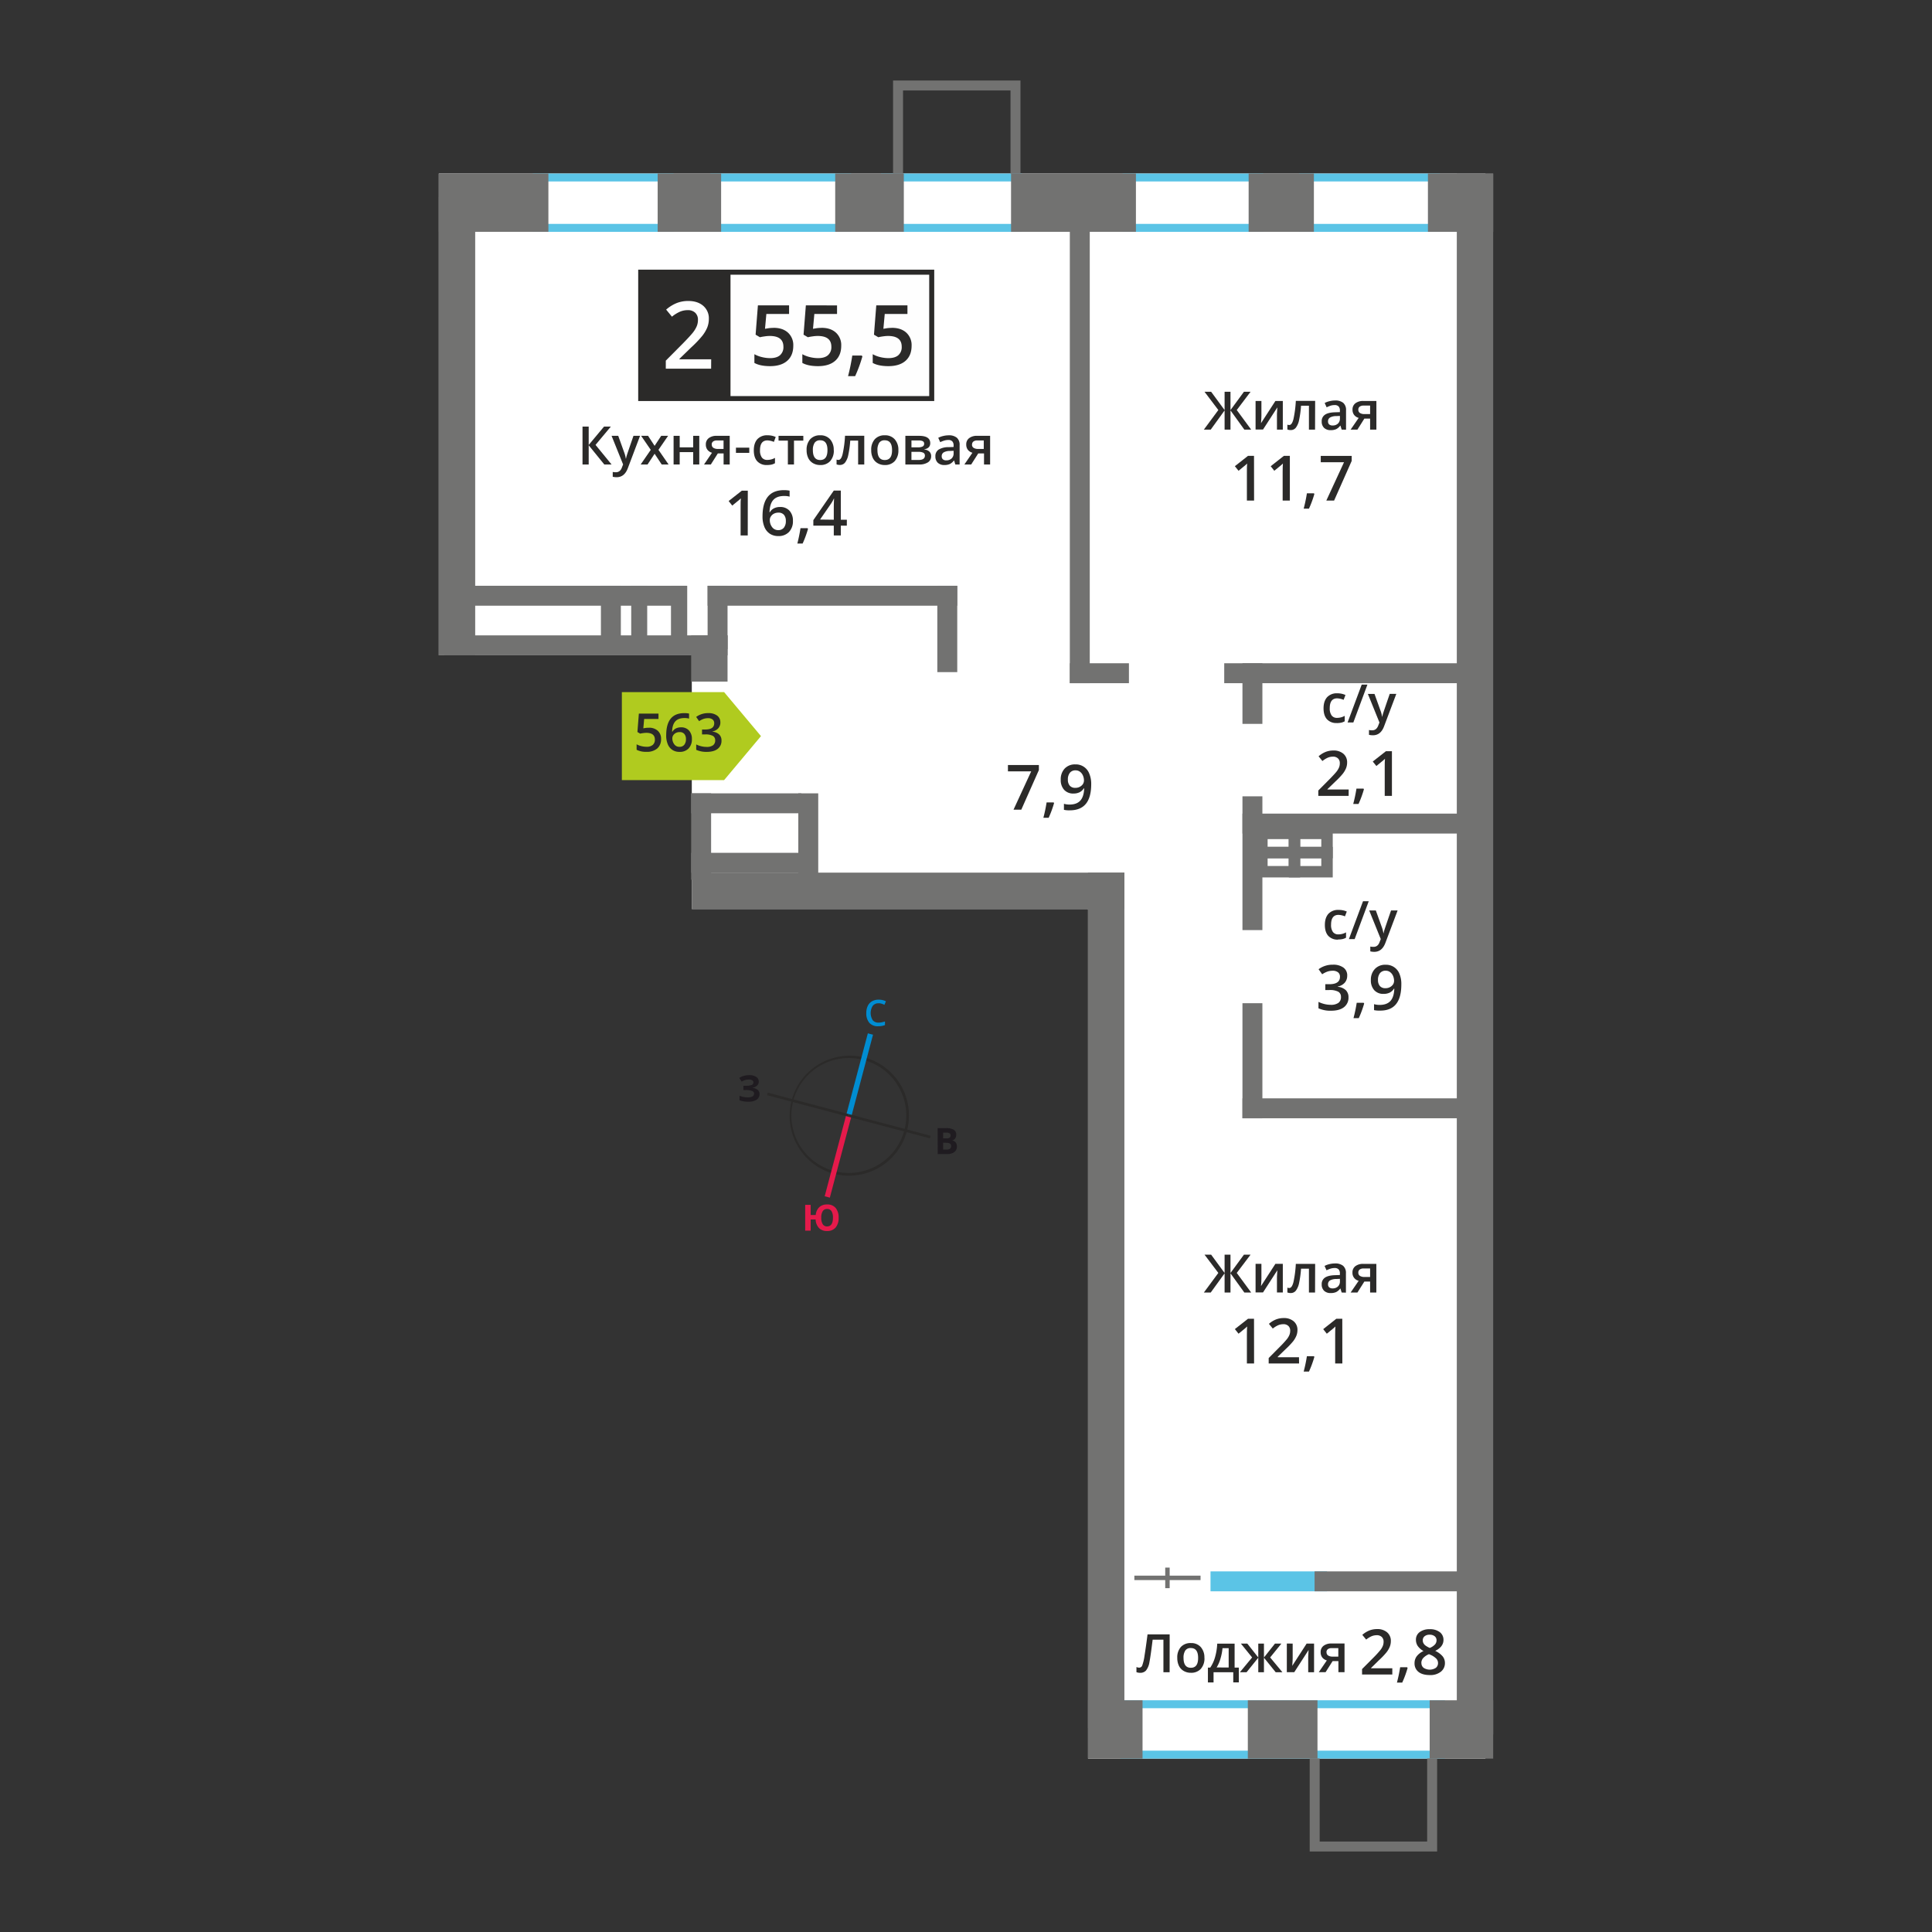 <svg id="Layer_1" data-name="Layer 1" xmlns="http://www.w3.org/2000/svg" width="1200" height="1200" viewBox="0 0 1200 1200">
  <rect x="0" y="0" width="1200" height="1200" fill="#333333" stroke="none"/>
  <defs>
    <style>
      .cls-1 {
        fill: #2b2a29;
      }

      .cls-2 {
        fill: #008dd2;
      }

      .cls-3 {
        fill: #e51a4b;
      }

      .cls-4 {
        fill: #1f1b20;
      }

      .cls-5 {
        fill: #fff;
      }

      .cls-6, .cls-9 {
        fill: #5bc4e6;
      }

      .cls-11, .cls-6, .cls-8 {
        fill-rule: evenodd;
      }

      .cls-7, .cls-8 {
        fill: #727271;
      }

      .cls-10 {
        fill: #fefefe;
      }

      .cls-11 {
        fill: #b0cb1f;
      }
    </style>
  </defs>
  <g>
    <path class="cls-1" d="M558.09,674.92a35.69,35.69,0,1,0-40,52.43h0A35.69,35.69,0,0,0,561.73,702v0a35.58,35.58,0,0,0-3.65-27M536.8,656.75a37.34,37.34,0,0,1,26.53,45.66v.07A37.35,37.35,0,0,1,517.67,729l-.07,0a37.35,37.35,0,0,1,19.2-72.18Z"/>
    <polygon class="cls-2" points="542.24 642.67 528.84 693.27 525.63 692.42 539.04 641.82 542.24 642.67"/>
    <polygon class="cls-3" points="512.23 743.02 525.63 692.42 528.84 693.27 515.43 743.87 512.23 743.02"/>
    <polygon class="cls-1" points="476.85 678.64 527.45 692.05 527.02 693.65 476.42 680.24 476.85 678.64"/>
    <polygon class="cls-1" points="577.62 707.05 527.02 693.65 527.45 692.05 578.05 705.45 577.62 707.05"/>
    <path class="cls-2" d="M545.62,623.16a4.35,4.35,0,0,0-3.56,1.6,8.4,8.4,0,0,0,0,8.9,4.4,4.4,0,0,0,3.61,1.51,9.24,9.24,0,0,0,2-.2c.63-.13,1.3-.31,2-.52v2.26a12.21,12.21,0,0,1-4.29.71,6.87,6.87,0,0,1-5.42-2.13,9,9,0,0,1-1.89-6.12,9.88,9.88,0,0,1,.92-4.38,6.5,6.5,0,0,1,2.65-2.88,8,8,0,0,1,4.08-1,10.1,10.1,0,0,1,4.55,1l-.94,2.19a13.1,13.1,0,0,0-1.72-.68,6.36,6.36,0,0,0-1.91-.29"/>
    <path class="cls-3" d="M510.1,756.38a7.22,7.22,0,0,0,.92,4,3,3,0,0,0,2.69,1.37q3.64,0,3.65-5.42a7.47,7.47,0,0,0-.9-4.06,3.05,3.05,0,0,0-2.71-1.37,3.1,3.1,0,0,0-2.73,1.37,7.28,7.28,0,0,0-.92,4.06m10.78,0a9.12,9.12,0,0,1-1.85,6.11,6.63,6.63,0,0,1-5.32,2.16,6.75,6.75,0,0,1-5-1.83,8.22,8.22,0,0,1-2.11-5.32h-3.08v6.93h-3.4V748.36h3.4v6.3h3.15a7.59,7.59,0,0,1,2.18-4.86,6.87,6.87,0,0,1,4.88-1.68,6.57,6.57,0,0,1,5.31,2.15A9.12,9.12,0,0,1,520.88,756.38Z"/>
    <path class="cls-4" d="M585.8,709.77V714H588a3.25,3.25,0,0,0,2.07-.54,2,2,0,0,0,.68-1.65c0-1.33-1-2-2.86-2Zm0-2.71h2a3.65,3.65,0,0,0,2-.42,1.59,1.59,0,0,0,.62-1.42,1.42,1.42,0,0,0-.67-1.33,4.34,4.34,0,0,0-2.14-.4H585.8Zm-3.41-6.36h5a9.59,9.59,0,0,1,5,1,3.39,3.39,0,0,1,1.55,3.1,3.9,3.9,0,0,1-.68,2.36,2.74,2.74,0,0,1-1.79,1.11v.11a3.57,3.57,0,0,1,2.2,1.27,4.17,4.17,0,0,1,.68,2.49,4.11,4.11,0,0,1-1.59,3.42,6.89,6.89,0,0,1-4.32,1.23h-6Z"/>
    <path class="cls-4" d="M471.29,671.77a3.29,3.29,0,0,1-1.1,2.56,5.35,5.35,0,0,1-3,1.29v.06a6,6,0,0,1,3.39,1.23,3.22,3.22,0,0,1,1.18,2.6A4.08,4.08,0,0,1,470,683a8.41,8.41,0,0,1-5,1.28,15.33,15.33,0,0,1-5.68-.87v-2.86a9.84,9.84,0,0,0,2.42.77,13,13,0,0,0,2.6.29q4,0,4.05-2.37a1.79,1.79,0,0,0-1.3-1.63,10,10,0,0,0-3.85-.57h-1.51V674.4h1.36a10.47,10.47,0,0,0,3.71-.48,1.65,1.65,0,0,0,1.16-1.61,1.49,1.49,0,0,0-.73-1.31,3.92,3.92,0,0,0-2.19-.49,8.18,8.18,0,0,0-4.37,1.31l-1.49-2.28a10,10,0,0,1,2.92-1.33,12.89,12.89,0,0,1,3.41-.42,7.17,7.17,0,0,1,4.19,1.1,3.35,3.35,0,0,1,1.57,2.88"/>
  </g>
  <g>
    <rect class="cls-5" x="272.56" y="107.77" width="650.04" height="299.25"/>
    <rect class="cls-5" x="429.69" y="329.27" width="492.91" height="235.34"/>
    <rect class="cls-5" x="675.79" y="498.95" width="246.81" height="593.35"/>
    <path class="cls-6" d="M701.14,1087.36H892.23V1061H701.14Zm196.38,4.94H695.84v-36.23H897.52Z"/>
    <path class="cls-6" d="M336.23,139.06h76.83V112.71H336.23ZM418.35,144H330.94V107.77h87.41Z"/>
    <path class="cls-6" d="M446.51,139.06h76.83V112.71H446.51ZM528.62,144H441.21V107.77h87.41Z"/>
    <path class="cls-6" d="M552.51,139.06h76.83V112.71H552.51ZM634.63,144H547.22V107.77h87.41Z"/>
    <path class="cls-6" d="M702.52,139.06h76.83V112.71H702.52ZM784.63,144h-87.4V107.77h87.4Z"/>
    <path class="cls-6" d="M812.21,139.06H889V112.71H812.21ZM894.32,144h-87.4V107.77h87.4Z"/>
    <rect class="cls-7" x="272.56" y="107.77" width="68.06" height="36.22"/>
    <rect class="cls-7" x="408.49" y="107.77" width="39.41" height="36.22"/>
    <rect class="cls-7" x="518.76" y="107.77" width="42.62" height="36.22"/>
    <rect class="cls-7" x="627.98" y="107.77" width="77.56" height="36.22"/>
    <rect class="cls-7" x="775.55" y="107.77" width="40.53" height="36.22"/>
    <rect class="cls-7" x="886.91" y="107.77" width="40.53" height="36.22"/>
    <rect class="cls-7" x="675.79" y="1056.08" width="33.86" height="36.22"/>
    <rect class="cls-7" x="775.05" y="1056.08" width="43.26" height="36.22"/>
    <rect class="cls-7" x="888" y="1056.08" width="39.44" height="36.22"/>
    <polygon class="cls-8" points="627.65 50 633.84 50 633.84 56.19 633.84 107.81 627.65 107.81 627.65 56.19 560.89 56.19 560.89 107.81 554.7 107.81 554.7 56.19 554.7 50 560.89 50 627.65 50"/>
    <polygon class="cls-8" points="886.43 1150 892.62 1150 892.62 1143.81 892.62 1092.19 886.43 1092.19 886.43 1143.81 819.67 1143.81 819.67 1092.19 813.48 1092.19 813.48 1143.81 813.48 1150 819.67 1150 886.43 1150"/>
    <rect class="cls-9" x="751.87" y="976.01" width="72.35" height="12.38"/>
    <rect class="cls-7" x="429.3" y="394.64" width="22.59" height="28.71"/>
    <rect class="cls-7" x="272.56" y="122.43" width="22.59" height="284.59"/>
    <rect class="cls-7" x="429.69" y="542.01" width="268.69" height="22.59"/>
    <rect class="cls-7" x="675.79" y="542.01" width="22.59" height="531.27"/>
    <rect class="cls-7" x="904.85" y="107.77" width="22.59" height="969.51"/>
    <rect class="cls-7" x="771.71" y="411.96" width="12.38" height="37.65"/>
    <rect class="cls-7" x="373.24" y="363.83" width="12.38" height="39.42"/>
    <rect class="cls-7" x="392.06" y="363.83" width="9.93" height="39.42"/>
    <rect class="cls-7" x="416.76" y="363.83" width="10.08" height="39.42"/>
    <rect class="cls-7" x="439.51" y="363.83" width="12.38" height="39.42"/>
    <rect class="cls-7" x="582.19" y="363.83" width="12.38" height="53.64"/>
    <rect class="cls-7" x="495.84" y="492.76" width="12.38" height="53.64"/>
    <rect class="cls-7" x="429.3" y="492.76" width="12.38" height="53.64"/>
    <rect class="cls-7" x="664.49" y="130.41" width="12.38" height="293.93"/>
    <rect class="cls-7" x="771.71" y="494.61" width="12.38" height="83.09"/>
    <rect class="cls-7" x="771.71" y="623.11" width="12.38" height="71.48"/>
    <rect class="cls-7" x="816.51" y="976.01" width="106.09" height="12.38"/>
    <rect class="cls-7" x="771.71" y="682.2" width="150.89" height="12.38"/>
    <rect class="cls-7" x="771.71" y="505.35" width="150.89" height="12.38"/>
    <rect class="cls-7" x="760.39" y="411.96" width="162.21" height="12.38"/>
    <rect class="cls-7" x="664.49" y="411.96" width="36.71" height="12.38"/>
    <rect class="cls-7" x="429.3" y="492.76" width="68.41" height="12.38"/>
    <rect class="cls-7" x="429.3" y="529.7" width="68.41" height="12.38"/>
    <rect class="cls-7" x="275.87" y="394.64" width="176.02" height="12.38"/>
    <rect class="cls-7" x="275.87" y="363.83" width="150.35" height="12.38"/>
    <rect class="cls-7" x="439.51" y="363.83" width="155.06" height="12.38"/>
    <rect class="cls-7" x="704.57" y="978.66" width="41.11" height="2.76"/>
    <rect class="cls-7" x="723.74" y="973.66" width="2.76" height="12.78"/>
    <polygon class="cls-1" points="379.86 288.5 375.34 288.5 365.65 276.57 365.65 288.5 361.81 288.5 361.81 264.97 365.65 264.97 365.65 276.37 375.17 264.97 379.39 264.97 369.9 276.33 379.86 288.5"/>
    <path class="cls-1" d="M379.86,270.7H384l3.62,10.09a18.67,18.67,0,0,1,1.09,4.06h.13a18.4,18.4,0,0,1,.53-2.15q.39-1.26,4.09-12h4.09l-7.61,20.16q-2.09,5.53-6.92,5.54a11,11,0,0,1-2.44-.27v-3a9.38,9.38,0,0,0,1.94.19c1.82,0,3.11-1,3.84-3.17l.66-1.67Z"/>
    <polygon class="cls-1" points="404.19 279.41 398.22 270.7 402.53 270.7 406.59 276.93 410.68 270.7 414.96 270.7 408.98 279.41 415.27 288.5 410.99 288.5 406.59 281.84 402.21 288.5 397.93 288.5 404.19 279.41"/>
    <polygon class="cls-1" points="422.17 270.7 422.17 277.85 430.55 277.85 430.55 270.7 434.33 270.7 434.33 288.5 430.55 288.5 430.55 280.82 422.17 280.82 422.17 288.5 418.38 288.5 418.38 270.7 422.17 270.7"/>
    <path class="cls-1" d="M442.1,276.11a2.29,2.29,0,0,0,1,2.05,5,5,0,0,0,2.79.68h3.52v-5.27h-4.12a3.84,3.84,0,0,0-2.39.66,2.24,2.24,0,0,0-.84,1.88m-.55,12.39h-4.22l4.95-7.29a5.35,5.35,0,0,1-2.83-1.84,5.2,5.2,0,0,1-1-3.3,4.74,4.74,0,0,1,1.8-3.94,7.72,7.72,0,0,1,4.92-1.43h8.11v17.8h-3.8v-6.86h-3.58Z"/>
    <rect class="cls-1" x="457.11" y="278.05" width="8.28" height="3.23"/>
    <path class="cls-1" d="M476.43,288.83a7.75,7.75,0,0,1-6.13-2.37q-2.1-2.35-2.1-6.76t2.2-6.91a8.12,8.12,0,0,1,6.34-2.42,11.88,11.88,0,0,1,5.07,1.05l-1.14,3.05a11.5,11.5,0,0,0-4-.93q-4.62,0-4.62,6.13a7.37,7.37,0,0,0,1.15,4.49,4,4,0,0,0,3.38,1.5,9.63,9.63,0,0,0,4.77-1.25v3.3a7.34,7.34,0,0,1-2.16.86,13.14,13.14,0,0,1-2.8.26"/>
    <polygon class="cls-1" points="498.96 270.7 498.96 273.67 493.16 273.67 493.16 288.5 489.36 288.5 489.36 273.67 483.57 273.67 483.57 270.7 498.96 270.7"/>
    <path class="cls-1" d="M504.89,279.57c0,4.11,1.51,6.16,4.55,6.16s4.51-2.05,4.51-6.16-1.51-6.1-4.54-6.1a3.86,3.86,0,0,0-3.45,1.58,8,8,0,0,0-1.07,4.52m13,0a9.72,9.72,0,0,1-2.23,6.81,8,8,0,0,1-6.23,2.45A8.54,8.54,0,0,1,505,287.7a7.43,7.43,0,0,1-3-3.24,11,11,0,0,1-1-4.89,9.65,9.65,0,0,1,2.22-6.76,8.08,8.08,0,0,1,6.26-2.44,7.84,7.84,0,0,1,6.12,2.49A9.64,9.64,0,0,1,517.84,279.57Z"/>
    <path class="cls-1" d="M536.81,288.5H533V273.67h-4.9a61.28,61.28,0,0,1-1.22,8.94,11.48,11.48,0,0,1-2,4.7,4,4,0,0,1-3.2,1.48,5.46,5.46,0,0,1-2.07-.35v-3a3.35,3.35,0,0,0,1.19.23c1.1,0,2-1.23,2.58-3.7a69.14,69.14,0,0,0,1.48-11.3h11.95Z"/>
    <path class="cls-1" d="M545,279.57q0,6.17,4.56,6.16t4.51-6.16q0-6.1-4.54-6.1a3.89,3.89,0,0,0-3.46,1.58,8.05,8.05,0,0,0-1.07,4.52m13,0a9.72,9.72,0,0,1-2.24,6.81,8,8,0,0,1-6.22,2.45,8.51,8.51,0,0,1-4.41-1.13,7.37,7.37,0,0,1-3-3.24,11,11,0,0,1-1-4.89,9.65,9.65,0,0,1,2.22-6.76,8.06,8.06,0,0,1,6.26-2.44,7.85,7.85,0,0,1,6.12,2.49A9.64,9.64,0,0,1,558,279.57Z"/>
    <path class="cls-1" d="M574,275.58a1.63,1.63,0,0,0-.83-1.54,5.13,5.13,0,0,0-2.46-.47h-4.59v4.28h4a6.58,6.58,0,0,0,2.88-.49,1.79,1.79,0,0,0,1-1.78m.47,7.44a1.9,1.9,0,0,0-1-1.83,6.61,6.61,0,0,0-3-.54h-4.36v5.05h4.46Q574.46,285.7,574.47,283Zm3.32-7.76q0,3.15-3.69,3.81v.13a5.25,5.25,0,0,1,3.15,1.3,3.68,3.68,0,0,1,1.1,2.75,4.43,4.43,0,0,1-1.93,3.88,9.59,9.59,0,0,1-5.59,1.37h-8.49V270.7h8.46Q577.79,270.7,577.79,275.26Z"/>
    <path class="cls-1" d="M587.74,285.93a4.67,4.67,0,0,0,3.31-1.16,4.18,4.18,0,0,0,1.25-3.23V280l-2.29.09a7.86,7.86,0,0,0-3.88.9,2.72,2.72,0,0,0-1.22,2.44,2.38,2.38,0,0,0,.71,1.84,3,3,0,0,0,2.12.66m5.63,2.57-.76-2.47h-.12a7.3,7.3,0,0,1-2.59,2.21,8.24,8.24,0,0,1-3.35.59,5.67,5.67,0,0,1-4.09-1.42,5.32,5.32,0,0,1-1.47-4,4.71,4.71,0,0,1,2-4.15,11.75,11.75,0,0,1,6.22-1.53l3.08-.1v-.95a3.61,3.61,0,0,0-.8-2.55,3.22,3.22,0,0,0-2.47-.85,8.8,8.8,0,0,0-2.62.4,20.47,20.47,0,0,0-2.41.95l-1.23-2.7a13.42,13.42,0,0,1,3.17-1.15,14.78,14.78,0,0,1,3.25-.4,7.63,7.63,0,0,1,5.12,1.49,5.75,5.75,0,0,1,1.73,4.65v12Z"/>
    <path class="cls-1" d="M603.72,276.11a2.27,2.27,0,0,0,1,2.05,4.93,4.93,0,0,0,2.78.68h3.53v-5.27H607a3.8,3.8,0,0,0-2.39.66,2.24,2.24,0,0,0-.84,1.88m-.55,12.39h-4.23l5-7.29a5.38,5.38,0,0,1-2.84-1.84,5.26,5.26,0,0,1-1-3.3,4.72,4.72,0,0,1,1.81-3.94,7.68,7.68,0,0,1,4.92-1.43h8.1v17.8h-3.79v-6.86h-3.59Z"/>
    <path class="cls-1" d="M464.44,332.57H460V314.63c0-2.14,0-3.84.16-5.09-.29.3-.65.64-1.08,1s-1.84,1.53-4.27,3.49l-2.23-2.83,8.17-6.42h3.72Z"/>
    <path class="cls-1" d="M483.31,329.27a4.37,4.37,0,0,0,3.55-1.49,6.4,6.4,0,0,0,1.24-4.24,5.64,5.64,0,0,0-1.16-3.76,4.37,4.37,0,0,0-3.51-1.37,6,6,0,0,0-2.67.61,5,5,0,0,0-1.92,1.7,3.94,3.94,0,0,0-.7,2.2,7.09,7.09,0,0,0,1.45,4.51,4.56,4.56,0,0,0,3.72,1.84m-9.69-8.53q0-16.31,13.28-16.3a16.84,16.84,0,0,1,3.54.32v3.71a12,12,0,0,0-3.35-.41c-3,0-5.21.79-6.71,2.39s-2.3,4.16-2.43,7.69h.23a6.09,6.09,0,0,1,2.51-2.39,8,8,0,0,1,3.8-.84,7.55,7.55,0,0,1,5.89,2.32,9,9,0,0,1,2.12,6.28,9.57,9.57,0,0,1-2.45,6.92,8.82,8.82,0,0,1-6.66,2.53,9.35,9.35,0,0,1-5.19-1.43,9.16,9.16,0,0,1-3.39-4.18A16.65,16.65,0,0,1,473.62,320.74Z"/>
    <path class="cls-1" d="M501.87,328.49a63.49,63.49,0,0,1-3.34,9.1h-3.28a96.33,96.33,0,0,0,1.95-9.53h4.39Z"/>
    <path class="cls-1" d="M517.88,322.81v-7c0-2.49.07-4.52.19-6.11h-.15a21.83,21.83,0,0,1-1.67,3l-6.9,10Zm8.1,3.69h-3.74v6.07h-4.36V326.5h-12.7v-3.43l12.7-18.36h4.36v18.1H526Z"/>
    <polygon class="cls-1" points="756.73 790.64 748.14 779.28 752.25 779.28 760.62 790.68 760.62 779.28 764.28 779.28 764.28 790.68 772.64 779.28 776.76 779.28 768.17 790.64 777.13 802.81 772.88 802.81 764.28 790.89 764.28 802.81 760.62 802.81 760.62 790.89 752.01 802.81 747.74 802.81 756.73 790.64"/>
    <path class="cls-1" d="M783.49,785v9.12c0,1.06-.09,2.62-.26,4.68l8.94-13.8h4.61v17.79h-3.64v-9c0-.5,0-1.29.1-2.4s.11-1.91.15-2.41l-8.91,13.77h-4.62V785Z"/>
    <path class="cls-1" d="M816.8,802.81H813V788h-4.9a63.1,63.1,0,0,1-1.22,8.95,11.62,11.62,0,0,1-2,4.69,3.94,3.94,0,0,1-3.19,1.49,5.46,5.46,0,0,1-2.08-.36v-3a3.39,3.39,0,0,0,1.19.23q1.65,0,2.59-3.69a69.71,69.71,0,0,0,1.47-11.3h12Z"/>
    <path class="cls-1" d="M827.7,800.24a4.64,4.64,0,0,0,3.3-1.16,4.16,4.16,0,0,0,1.25-3.22v-1.55l-2.28.1a7.81,7.81,0,0,0-3.89.89,2.72,2.72,0,0,0-1.22,2.44,2.4,2.4,0,0,0,.71,1.85,3.08,3.08,0,0,0,2.13.65m5.63,2.57-.76-2.47h-.13a7.22,7.22,0,0,1-2.59,2.21,8.19,8.19,0,0,1-3.34.59,5.61,5.61,0,0,1-4.09-1.42,5.27,5.27,0,0,1-1.48-4,4.69,4.69,0,0,1,2-4.15q2-1.39,6.22-1.53l3.07-.1V791a3.63,3.63,0,0,0-.79-2.56,3.28,3.28,0,0,0-2.47-.84,8.4,8.4,0,0,0-2.62.4,19,19,0,0,0-2.42,1l-1.22-2.71a13.1,13.1,0,0,1,3.17-1.15,14.74,14.74,0,0,1,3.25-.39,7.67,7.67,0,0,1,5.12,1.48,5.8,5.8,0,0,1,1.73,4.65v12Z"/>
    <path class="cls-1" d="M843.68,790.42a2.28,2.28,0,0,0,1,2.05,5,5,0,0,0,2.79.68H851v-5.27H846.9a3.79,3.79,0,0,0-2.38.66,2.23,2.23,0,0,0-.84,1.88m-.56,12.39H838.9l5-7.29a5,5,0,0,1-3.86-5.13,4.76,4.76,0,0,1,1.8-3.95,7.72,7.72,0,0,1,4.92-1.42h8.11v17.79H851V796h-3.58Z"/>
    <path class="cls-1" d="M778.93,846.89h-4.46V829q0-3.23.15-5.1c-.29.3-.65.64-1.07,1s-1.85,1.53-4.27,3.49L767,825.52l8.17-6.42h3.72Z"/>
    <path class="cls-1" d="M806.87,846.89H788v-3.38l7.16-7.21a62.25,62.25,0,0,0,4.21-4.6,10.84,10.84,0,0,0,1.51-2.56,6.83,6.83,0,0,0,.48-2.57,3.92,3.92,0,0,0-1.13-3,4.35,4.35,0,0,0-3.13-1.09,8.44,8.44,0,0,0-3.09.59,14.78,14.78,0,0,0-3.45,2.13l-2.41-2.94a15.34,15.34,0,0,1,4.5-2.77,13.09,13.09,0,0,1,4.66-.82,9.14,9.14,0,0,1,6.21,2,6.82,6.82,0,0,1,2.35,5.45,9.56,9.56,0,0,1-.68,3.57,14.58,14.58,0,0,1-2.07,3.49,48.94,48.94,0,0,1-4.65,4.85l-4.83,4.68V843h13.19Z"/>
    <path class="cls-1" d="M816.37,842.81a64.63,64.63,0,0,1-3.35,9.1h-3.28a94.24,94.24,0,0,0,2-9.54h4.39Z"/>
    <path class="cls-1" d="M833.76,846.89H829.3V829q0-3.23.15-5.1c-.29.3-.65.64-1.07,1s-1.85,1.53-4.27,3.49l-2.24-2.83L830,819.1h3.72Z"/>
    <polygon class="cls-1" points="756.73 254.68 748.14 243.32 752.25 243.32 760.62 254.71 760.62 243.32 764.28 243.32 764.28 254.71 772.64 243.32 776.76 243.32 768.17 254.68 777.13 266.84 772.88 266.84 764.28 254.92 764.28 266.84 760.62 266.84 760.62 254.92 752.01 266.84 747.74 266.84 756.73 254.68"/>
    <path class="cls-1" d="M783.49,249.05v9.12c0,1.06-.09,2.63-.26,4.69l8.94-13.81h4.61v17.79h-3.64v-9c0-.49,0-1.29.1-2.39s.11-1.91.15-2.42l-8.91,13.77h-4.62V249.05Z"/>
    <path class="cls-1" d="M816.8,266.84H813V252h-4.9a62.92,62.92,0,0,1-1.22,8.94,11.68,11.68,0,0,1-2,4.7,3.93,3.93,0,0,1-3.19,1.48,5.28,5.28,0,0,1-2.08-.36v-3a3.38,3.38,0,0,0,1.19.22q1.65,0,2.59-3.69a69.54,69.54,0,0,0,1.47-11.3h12Z"/>
    <path class="cls-1" d="M827.7,264.27a4.64,4.64,0,0,0,3.3-1.15,4.18,4.18,0,0,0,1.25-3.23v-1.55l-2.28.1a7.69,7.69,0,0,0-3.89.9,2.7,2.7,0,0,0-1.22,2.44,2.38,2.38,0,0,0,.71,1.84,3.08,3.08,0,0,0,2.13.65m5.63,2.57-.76-2.47h-.13a7.16,7.16,0,0,1-2.59,2.22,8.2,8.2,0,0,1-3.34.58,5.64,5.64,0,0,1-4.09-1.41,5.28,5.28,0,0,1-1.48-4,4.68,4.68,0,0,1,2-4.15q2-1.41,6.22-1.53l3.07-.1V255a3.59,3.59,0,0,0-.79-2.55,3.25,3.25,0,0,0-2.47-.85,8.4,8.4,0,0,0-2.62.4A20.62,20.62,0,0,0,824,253l-1.22-2.7a12.69,12.69,0,0,1,3.17-1.15,14.21,14.21,0,0,1,3.25-.4,7.72,7.72,0,0,1,5.12,1.48,5.82,5.82,0,0,1,1.73,4.66v12Z"/>
    <path class="cls-1" d="M843.68,254.45a2.3,2.3,0,0,0,1,2.06,5.05,5.05,0,0,0,2.79.68H851v-5.27H846.9a3.79,3.79,0,0,0-2.38.66,2.21,2.21,0,0,0-.84,1.87m-.56,12.39H838.9l5-7.28a5.35,5.35,0,0,1-2.83-1.84,5.22,5.22,0,0,1-1-3.3,4.76,4.76,0,0,1,1.8-3.95,7.72,7.72,0,0,1,4.92-1.42h8.11v17.79H851V260h-3.58Z"/>
    <path class="cls-1" d="M778.93,310.92h-4.46V293c0-2.14,0-3.84.15-5.09-.29.3-.65.63-1.07,1s-1.85,1.53-4.27,3.5L767,289.56l8.17-6.43h3.72Z"/>
    <path class="cls-1" d="M801.15,310.92h-4.47V293c0-2.14.05-3.84.16-5.09-.29.3-.65.63-1.08,1s-1.84,1.53-4.27,3.5l-2.23-2.83,8.17-6.43h3.72Z"/>
    <path class="cls-1" d="M816.37,306.84a64.18,64.18,0,0,1-3.35,9.1h-3.28a94.08,94.08,0,0,0,2-9.53h4.39Z"/>
    <polygon class="cls-1" points="823.8 310.92 834.8 287.1 820.34 287.1 820.34 283.17 839.56 283.17 839.56 286.29 828.63 310.92 823.8 310.92"/>
    <path class="cls-1" d="M864.79,1040.07H846v-3.38l7.17-7.21a59.77,59.77,0,0,0,4.21-4.61,10.61,10.61,0,0,0,1.51-2.55,6.87,6.87,0,0,0,.48-2.57,3.92,3.92,0,0,0-1.13-3,4.35,4.35,0,0,0-3.13-1.09,8.44,8.44,0,0,0-3.09.59,14.61,14.61,0,0,0-3.46,2.13l-2.41-2.94a15.38,15.38,0,0,1,4.51-2.77,13.09,13.09,0,0,1,4.66-.82,9.14,9.14,0,0,1,6.21,2,6.82,6.82,0,0,1,2.35,5.44,9.58,9.58,0,0,1-.68,3.58,14.31,14.31,0,0,1-2.08,3.49,46.68,46.68,0,0,1-4.65,4.85L851.6,1036v.19h13.19Z"/>
    <path class="cls-1" d="M874.29,1036a63.39,63.39,0,0,1-3.35,9.1h-3.28a94.24,94.24,0,0,0,2-9.54H874Z"/>
    <path class="cls-1" d="M887.93,1015.35a4.68,4.68,0,0,0-3.06.94,3.1,3.1,0,0,0-1.16,2.56,3.67,3.67,0,0,0,.42,1.77,4.56,4.56,0,0,0,1.21,1.41,14.16,14.16,0,0,0,2.7,1.53,8.85,8.85,0,0,0,3.22-2.12,3.87,3.87,0,0,0,1-2.59,3.11,3.11,0,0,0-1.17-2.56,4.81,4.81,0,0,0-3.11-.94m-5.11,17.52a3.67,3.67,0,0,0,1.38,3.06,7,7,0,0,0,7.58,0,3.78,3.78,0,0,0,1.35-3.07,3.92,3.92,0,0,0-1.25-2.82,11.79,11.79,0,0,0-3.8-2.36l-.55-.25a9.88,9.88,0,0,0-3.62,2.43A4.61,4.61,0,0,0,882.82,1032.87Zm5.15-20.94a9.82,9.82,0,0,1,6.25,1.81,5.88,5.88,0,0,1,2.3,4.85q0,4.27-5.13,6.8a13.27,13.27,0,0,1,4.65,3.44,6.5,6.5,0,0,1,1.38,4,6.76,6.76,0,0,1-2.54,5.51,10.46,10.46,0,0,1-6.84,2.07c-3,0-5.35-.64-7-1.93a6.61,6.61,0,0,1-2.49-5.51,7.1,7.1,0,0,1,1.31-4.17,10.9,10.9,0,0,1,4.26-3.3,10.72,10.72,0,0,1-3.63-3.21,6.9,6.9,0,0,1-1.08-3.79,5.72,5.72,0,0,1,2.38-4.82A10,10,0,0,1,888,1011.93Z"/>
    <path class="cls-1" d="M831.13,583.62a7.78,7.78,0,0,1-6.13-2.36q-2.1-2.35-2.1-6.77t2.2-6.91a8.12,8.12,0,0,1,6.34-2.41,12,12,0,0,1,5.07,1l-1.14,3a11.5,11.5,0,0,0-4-.93q-4.62,0-4.62,6.13a7.37,7.37,0,0,0,1.15,4.49,4,4,0,0,0,3.37,1.5,9.64,9.64,0,0,0,4.78-1.25v3.3a7.34,7.34,0,0,1-2.16.86,13.14,13.14,0,0,1-2.8.26"/>
    <polygon class="cls-1" points="850.15 559.76 841.4 583.29 837.83 583.29 846.6 559.76 850.15 559.76"/>
    <path class="cls-1" d="M850.43,565.49h4.12l3.62,10.09a19.42,19.42,0,0,1,1.09,4.06h.13a16.57,16.57,0,0,1,.53-2.15q.39-1.26,4.09-12h4.08l-7.6,20.16q-2.09,5.55-6.92,5.55a11,11,0,0,1-2.45-.28v-3a8.83,8.83,0,0,0,2,.19c1.82,0,3.11-1,3.84-3.17l.66-1.67Z"/>
    <path class="cls-1" d="M836.77,606a6.38,6.38,0,0,1-1.54,4.39,7.74,7.74,0,0,1-4.34,2.37v.15a8.38,8.38,0,0,1,5,2.08,6,6,0,0,1,1.68,4.43,7.35,7.35,0,0,1-2.84,6.19q-2.84,2.17-8,2.17a18,18,0,0,1-7.8-1.5v-4a17.54,17.54,0,0,0,3.74,1.35,16.16,16.16,0,0,0,3.81.48,8,8,0,0,0,4.82-1.2,4.32,4.32,0,0,0,1.6-3.71,3.53,3.53,0,0,0-1.76-3.27,11.27,11.27,0,0,0-5.56-1h-2.41v-3.62h2.45q6.66,0,6.66-4.59a3.42,3.42,0,0,0-1.16-2.77,5.29,5.29,0,0,0-3.43-1,10.31,10.31,0,0,0-3,.45,14.65,14.65,0,0,0-3.46,1.74L819,602a14.5,14.5,0,0,1,8.87-2.81,10.59,10.59,0,0,1,6.56,1.8,5.93,5.93,0,0,1,2.36,5"/>
    <path class="cls-1" d="M847.31,623.29a64.63,64.63,0,0,1-3.35,9.1h-3.28a94.24,94.24,0,0,0,2-9.54H847Z"/>
    <path class="cls-1" d="M860.7,602.92a4.36,4.36,0,0,0-3.57,1.52,6.54,6.54,0,0,0-1.23,4.25,5.62,5.62,0,0,0,1.15,3.73,4.31,4.31,0,0,0,3.49,1.36,5.54,5.54,0,0,0,3.81-1.35,4.1,4.1,0,0,0,1.54-3.15,7.86,7.86,0,0,0-.66-3.17,5.71,5.71,0,0,0-1.83-2.33,4.5,4.5,0,0,0-2.7-.86m9.69,8.53q0,8.2-3.31,12.26t-10,4a15.4,15.4,0,0,1-3.63-.3V623.7a12.41,12.41,0,0,0,3.41.47q4.51,0,6.74-2.43t2.43-7.65h-.22a6.72,6.72,0,0,1-2.71,2.48,8.64,8.64,0,0,1-3.72.75,7.49,7.49,0,0,1-5.8-2.29,9,9,0,0,1-2.11-6.31A9.64,9.64,0,0,1,854,601.8a8.7,8.7,0,0,1,6.66-2.57,8.86,8.86,0,0,1,8.57,5.63A16.4,16.4,0,0,1,870.39,611.45Z"/>
    <path class="cls-1" d="M830.31,449.08a7.75,7.75,0,0,1-6.13-2.36q-2.1-2.36-2.1-6.77t2.2-6.9a8.12,8.12,0,0,1,6.34-2.42,11.88,11.88,0,0,1,5.07,1.05l-1.14,3a11.74,11.74,0,0,0-4-.93q-4.62,0-4.62,6.13a7.37,7.37,0,0,0,1.15,4.49,4,4,0,0,0,3.38,1.51,9.62,9.62,0,0,0,4.77-1.26V448a7.32,7.32,0,0,1-2.16.85,13.14,13.14,0,0,1-2.8.26"/>
    <polygon class="cls-1" points="849.33 425.22 840.58 448.75 837.01 448.75 845.78 425.22 849.33 425.22"/>
    <path class="cls-1" d="M849.61,431h4.12l3.62,10.09a19.18,19.18,0,0,1,1.09,4.05h.13a17,17,0,0,1,.53-2.15q.39-1.26,4.09-12h4.08l-7.6,20.15q-2.08,5.55-6.92,5.55a10.46,10.46,0,0,1-2.45-.28v-3a8.79,8.79,0,0,0,2,.2c1.82,0,3.11-1.06,3.84-3.17l.66-1.68Z"/>
    <path class="cls-1" d="M837.66,494.33H818.82V491l7.17-7.21q3.16-3.25,4.21-4.6a11.2,11.2,0,0,0,1.51-2.56,6.83,6.83,0,0,0,.47-2.57,3.88,3.88,0,0,0-1.13-3,4.32,4.32,0,0,0-3.12-1.09,8.45,8.45,0,0,0-3.1.59,14.78,14.78,0,0,0-3.45,2.13L819,469.74a15.38,15.38,0,0,1,4.51-2.77,13.09,13.09,0,0,1,4.66-.82,9.15,9.15,0,0,1,6.21,2,6.85,6.85,0,0,1,2.34,5.45,9.56,9.56,0,0,1-.67,3.57,14.64,14.64,0,0,1-2.08,3.49,47.78,47.78,0,0,1-4.65,4.85l-4.83,4.68v.19h13.2Z"/>
    <path class="cls-1" d="M847.15,490.25a64.38,64.38,0,0,1-3.34,9.1h-3.29a94.44,94.44,0,0,0,2-9.54h4.39Z"/>
    <path class="cls-1" d="M864.55,494.33h-4.47V476.38c0-2.14,0-3.84.16-5.09-.3.3-.65.64-1.08,1s-1.84,1.53-4.27,3.49L852.65,473l8.18-6.42h3.72Z"/>
    <polygon class="cls-1" points="629.51 502.92 640.5 479.1 626.05 479.1 626.05 475.17 645.27 475.17 645.27 478.29 634.34 502.92 629.51 502.92"/>
    <path class="cls-1" d="M654.69,498.84a64.63,64.63,0,0,1-3.35,9.1h-3.28a94.24,94.24,0,0,0,2-9.54h4.4Z"/>
    <path class="cls-1" d="M668.08,478.48a4.32,4.32,0,0,0-3.56,1.51,6.49,6.49,0,0,0-1.24,4.25,5.6,5.6,0,0,0,1.15,3.73,4.31,4.31,0,0,0,3.49,1.37,5.58,5.58,0,0,0,3.81-1.35,4.12,4.12,0,0,0,1.54-3.16,7.69,7.69,0,0,0-.66-3.17,5.71,5.71,0,0,0-1.83-2.33,4.49,4.49,0,0,0-2.7-.85m9.69,8.52q0,8.22-3.31,12.26t-10,4.05a15.27,15.27,0,0,1-3.63-.31v-3.75a12.43,12.43,0,0,0,3.41.48q4.51,0,6.74-2.44t2.43-7.64h-.22a6.76,6.76,0,0,1-2.71,2.47,8.49,8.49,0,0,1-3.72.76,7.5,7.5,0,0,1-5.8-2.3,8.94,8.94,0,0,1-2.11-6.3,9.62,9.62,0,0,1,2.45-6.92,8.72,8.72,0,0,1,6.66-2.58,8.88,8.88,0,0,1,8.57,5.64A16.35,16.35,0,0,1,677.77,487Z"/>
    <rect class="cls-10" x="397.96" y="169.06" width="182.31" height="78.46"/>
    <path class="cls-1" d="M577.15,170.62H399.52V246H577.15ZM398,167.5H580.27v81.58H396.4V167.5Z"/>
    <path class="cls-1" d="M480.52,203.62c3.75,0,6.72,1,8.92,3a10.43,10.43,0,0,1,3.28,8.13q0,6-3.73,9.32t-10.61,3.35c-4.16,0-7.44-.67-9.81-2V220a18.06,18.06,0,0,0,4.74,1.81,21.2,21.2,0,0,0,5,.63c2.7,0,4.76-.6,6.16-1.8a6.58,6.58,0,0,0,2.12-5.3q0-6.66-8.51-6.67a22.5,22.5,0,0,0-3,.24c-1.17.16-2.2.34-3.08.55l-2.68-1.58,1.43-18.2h19.36V195H476l-.84,9.22,2.18-.36a21.45,21.45,0,0,1,3.15-.2"/>
    <path class="cls-1" d="M510.3,203.62c3.75,0,6.72,1,8.92,3a10.43,10.43,0,0,1,3.28,8.13q0,6-3.73,9.32t-10.61,3.35c-4.16,0-7.44-.67-9.81-2V220a18.06,18.06,0,0,0,4.74,1.81,21.2,21.2,0,0,0,5,.63c2.7,0,4.76-.6,6.16-1.8a6.58,6.58,0,0,0,2.12-5.3q0-6.66-8.51-6.67a22.5,22.5,0,0,0-3,.24c-1.17.16-2.2.34-3.08.55l-2.68-1.58,1.43-18.2H519.9V195H505.81l-.84,9.22,2.18-.36a21.45,21.45,0,0,1,3.15-.2"/>
    <path class="cls-1" d="M535.64,221.42a85.28,85.28,0,0,1-4.49,12.2h-4.4a123.39,123.39,0,0,0,2.62-12.78h5.89Z"/>
    <path class="cls-1" d="M554,203.62c3.76,0,6.73,1,8.92,3a10.44,10.44,0,0,1,3.29,8.13q0,6-3.73,9.32t-10.62,3.35c-4.15,0-7.43-.67-9.8-2V220a18.12,18.12,0,0,0,4.73,1.81,21.35,21.35,0,0,0,5,.63c2.69,0,4.75-.6,6.16-1.8a6.58,6.58,0,0,0,2.12-5.3q0-6.66-8.52-6.67a22.37,22.37,0,0,0-2.95.24c-1.18.16-2.2.34-3.08.55l-2.68-1.58,1.43-18.2h19.36V195H549.53l-.84,9.22,2.17-.36a21.65,21.65,0,0,1,3.15-.2"/>
    <rect class="cls-1" x="397.96" y="169.06" width="55.77" height="78.46"/>
    <path class="cls-10" d="M441.69,229H413.54V224l10.71-10.77q4.74-4.86,6.29-6.88a16.79,16.79,0,0,0,2.26-3.83,10.35,10.35,0,0,0,.71-3.83,5.85,5.85,0,0,0-1.69-4.43,6.47,6.47,0,0,0-4.67-1.62,12.53,12.53,0,0,0-4.63.88,21.82,21.82,0,0,0-5.16,3.18l-3.6-4.4a23.28,23.28,0,0,1,6.74-4.14,19.56,19.56,0,0,1,7-1.22q5.79,0,9.28,3a10.19,10.19,0,0,1,3.5,8.13,14.53,14.53,0,0,1-1,5.35,21.88,21.88,0,0,1-3.11,5.21,68.6,68.6,0,0,1-6.95,7.25l-7.21,7v.28h19.72Z"/>
    <polygon class="cls-11" points="449.76 429.88 449.76 429.89 461.21 443.55 472.66 457.21 461.21 470.88 449.76 484.54 449.76 484.55 449.75 484.55 386.25 484.55 386.25 429.88 449.75 429.88 449.76 429.88"/>
    <path class="cls-1" d="M402.93,452a8,8,0,0,1,5.61,1.87A6.56,6.56,0,0,1,410.6,459a7.49,7.49,0,0,1-2.34,5.86,9.7,9.7,0,0,1-6.68,2.11,12.55,12.55,0,0,1-6.17-1.27V462.3a11.55,11.55,0,0,0,3,1.14,13.43,13.43,0,0,0,3.13.4,5.81,5.81,0,0,0,3.88-1.14,4.14,4.14,0,0,0,1.33-3.33q0-4.19-5.36-4.19a14.31,14.31,0,0,0-1.86.15c-.74.1-1.38.21-1.93.34l-1.69-1,.9-11.45H409v3.35H400.1l-.52,5.8,1.37-.23a13.81,13.81,0,0,1,2-.12"/>
    <path class="cls-1" d="M422,463.87a3.67,3.67,0,0,0,3-1.25,5.39,5.39,0,0,0,1.05-3.57,4.73,4.73,0,0,0-1-3.18,3.67,3.67,0,0,0-3-1.15,4.83,4.83,0,0,0-2.24.52,4.15,4.15,0,0,0-1.62,1.42,3.32,3.32,0,0,0-.59,1.86,6,6,0,0,0,1.22,3.8,3.82,3.82,0,0,0,3.14,1.55m-8.17-7.18q0-13.76,11.2-13.75a14,14,0,0,1,3,.27v3.13a10,10,0,0,0-2.83-.35q-3.76,0-5.65,2c-1.26,1.35-2,3.51-2.05,6.48h.19a5.16,5.16,0,0,1,2.12-2,6.84,6.84,0,0,1,3.2-.71,6.36,6.36,0,0,1,5,2,7.6,7.6,0,0,1,1.78,5.3,8.07,8.07,0,0,1-2.06,5.83A7.41,7.41,0,0,1,422,467a7.77,7.77,0,0,1-4.37-1.21,7.67,7.67,0,0,1-2.86-3.53A13.92,13.92,0,0,1,413.78,456.69Z"/>
    <path class="cls-1" d="M447.44,448.62a5.44,5.44,0,0,1-1.29,3.71,6.54,6.54,0,0,1-3.66,2v.13a7,7,0,0,1,4.23,1.76,5,5,0,0,1,1.41,3.72,6.19,6.19,0,0,1-2.39,5.22Q443.35,467,439,467a15.18,15.18,0,0,1-6.57-1.27v-3.35a15.15,15.15,0,0,0,3.15,1.14,14.16,14.16,0,0,0,3.21.4,6.7,6.7,0,0,0,4.07-1,3.63,3.63,0,0,0,1.35-3.12,3,3,0,0,0-1.49-2.76,9.53,9.53,0,0,0-4.68-.88h-2v-3.05H438q5.61,0,5.61-3.88a2.88,2.88,0,0,0-1-2.33,4.43,4.43,0,0,0-2.89-.82,8.77,8.77,0,0,0-2.56.38,12,12,0,0,0-2.92,1.47l-1.84-2.63a12.27,12.27,0,0,1,7.48-2.37,8.92,8.92,0,0,1,5.54,1.53,5,5,0,0,1,2,4.19"/>
    <path class="cls-1" d="M726.47,1038.66h-3.85v-20.23h-6.69q-1.27,10.29-2,14a11,11,0,0,1-2.15,5.18,4.72,4.72,0,0,1-3.67,1.4,6.22,6.22,0,0,1-2.24-.4v-3.2a4.41,4.41,0,0,0,1.79.4,2,2,0,0,0,1.81-1.39,29.41,29.41,0,0,0,1.43-6.15q.78-4.77,1.86-13.15h13.74Z"/>
    <path class="cls-1" d="M735.11,1029.73q0,6.16,4.55,6.16t4.51-6.16q0-6.1-4.53-6.1a3.88,3.88,0,0,0-3.46,1.58,8.05,8.05,0,0,0-1.07,4.52m13,0a9.72,9.72,0,0,1-2.24,6.81,8,8,0,0,1-6.23,2.45,8.56,8.56,0,0,1-4.41-1.13,7.43,7.43,0,0,1-3-3.24,11.1,11.1,0,0,1-1-4.89,9.65,9.65,0,0,1,2.22-6.76,8.06,8.06,0,0,1,6.26-2.43,7.82,7.82,0,0,1,6.11,2.48A9.64,9.64,0,0,1,748.07,1029.73Z"/>
    <path class="cls-1" d="M763.15,1035.72v-12h-3.83a32.52,32.52,0,0,1-1.28,6.53,21.41,21.41,0,0,1-2.37,5.43Zm6.32,9.23H766v-6.29H753.76V1045h-3.5v-9.23h1.45a22.22,22.22,0,0,0,3-6.56,36.1,36.1,0,0,0,1.33-8.3h10.8v14.86h2.61Z"/>
    <polygon class="cls-1" points="781.54 1029.5 781.54 1020.86 785.06 1020.86 785.06 1029.5 791.91 1020.86 795.9 1020.86 788.91 1029.47 796.53 1038.66 792.36 1038.66 785.06 1029.63 785.06 1038.66 781.54 1038.66 781.54 1029.63 774.26 1038.66 770.11 1038.66 777.71 1029.47 770.73 1020.86 774.72 1020.86 781.54 1029.5"/>
    <path class="cls-1" d="M802.9,1020.86V1030c0,1.06-.09,2.62-.26,4.68l8.93-13.81h4.62v17.8h-3.64v-9c0-.5,0-1.3.1-2.4s.1-1.91.14-2.42l-8.9,13.78h-4.62v-17.8Z"/>
    <path class="cls-1" d="M823.94,1026.27a2.29,2.29,0,0,0,1,2,5,5,0,0,0,2.78.68h3.53v-5.27h-4.12a3.82,3.82,0,0,0-2.39.66,2.26,2.26,0,0,0-.84,1.88m-.55,12.39h-4.23l5-7.29a5.42,5.42,0,0,1-2.84-1.84,5.26,5.26,0,0,1-1-3.3,4.73,4.73,0,0,1,1.8-3.94,7.7,7.7,0,0,1,4.92-1.43h8.11v17.8h-3.8v-6.86H827.7Z"/>
    <path class="cls-7" d="M800.41,533.1v4.8H787.34v-4.8Zm7.11,8.36V526H780.23v19h27.29Z"/>
    <path class="cls-7" d="M820.68,533.1v4.8H807.61v-4.8Zm7.11,8.36V526H800.5v19h27.29Z"/>
    <path class="cls-7" d="M807.52,529.55V514.08H780.23v19h27.29Zm-7.11-8.36V526H787.34v-4.8Z"/>
    <path class="cls-7" d="M827.79,529.55V514.08H800.5v19h27.29Zm-7.11-8.36V526H807.61v-4.8Z"/>
  </g>
</svg>
